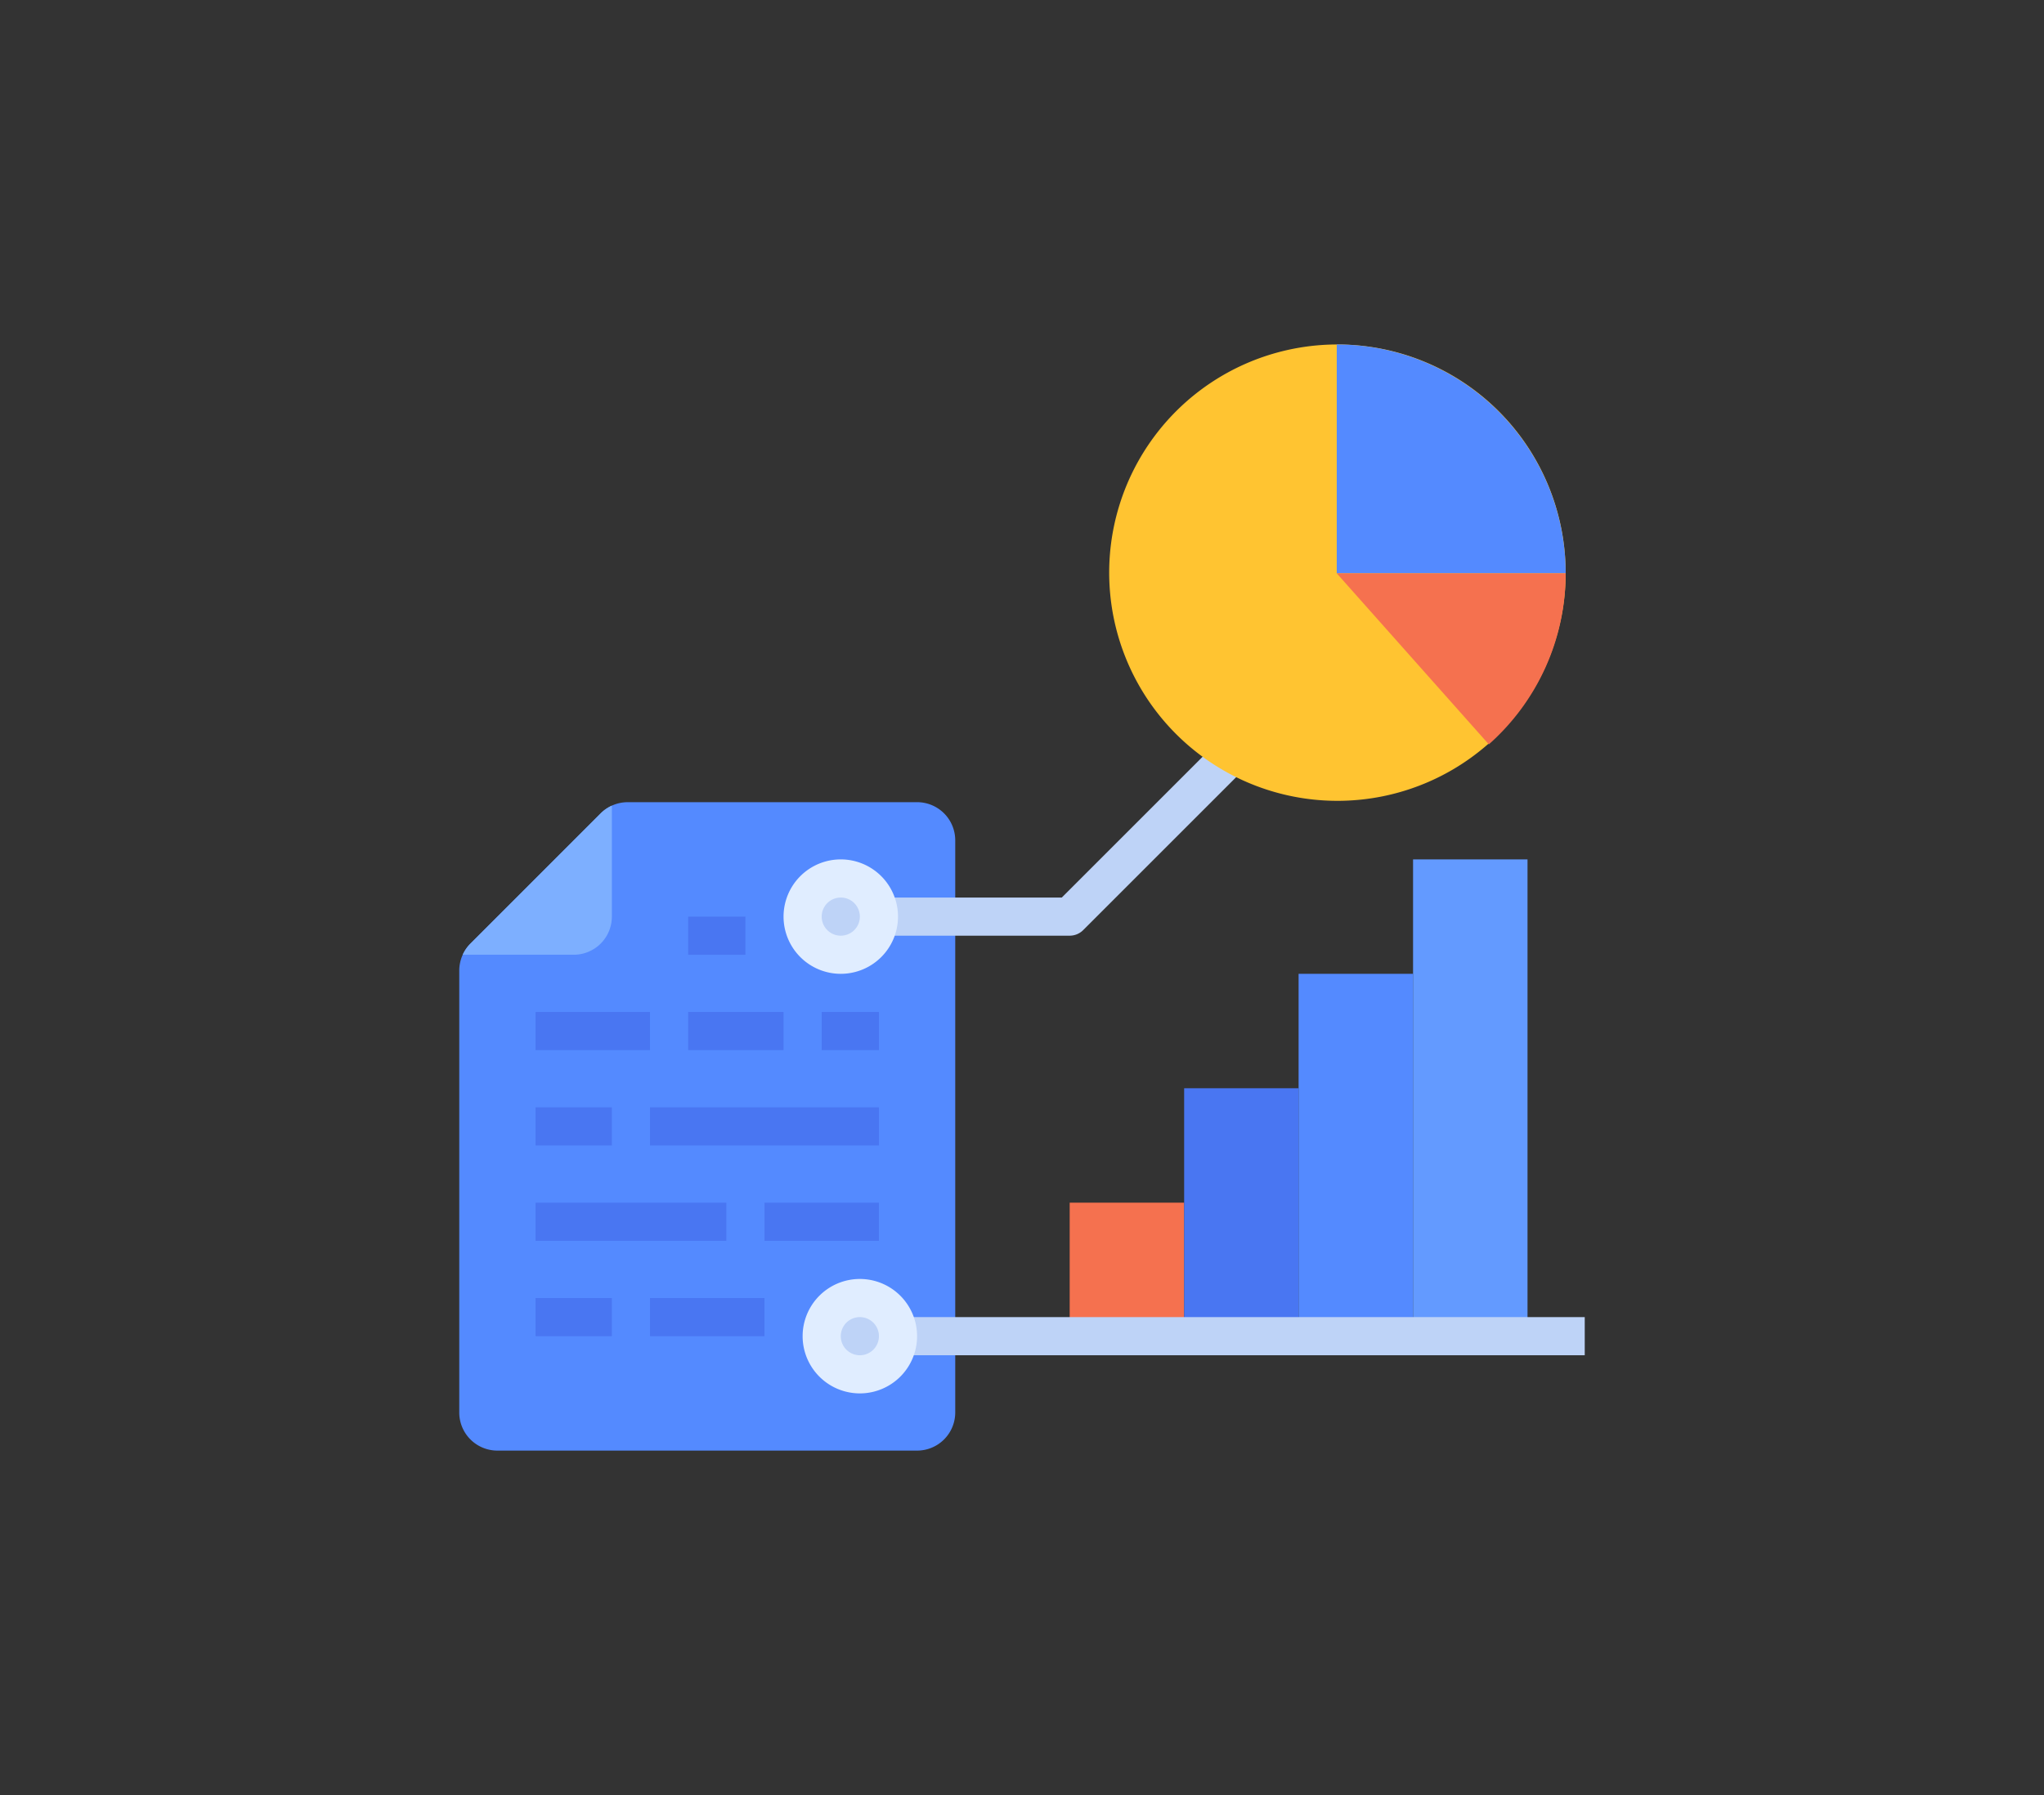 <svg id="billing" xmlns="http://www.w3.org/2000/svg" xmlns:xlink="http://www.w3.org/1999/xlink" width="209.693" height="184.201" viewBox="0 0 209.693 184.201">
  <rect x="0" y="0" width="209.693" height="184.201" fill="#333333" stroke="none"/>
  <defs>
    <clipPath id="clip-path">
      <rect y="5" width="209.693" height="184.201" fill="none"/>
    </clipPath>
  </defs>
  <g id="icon-shape-template">
    <g id="Group_11421" data-name="Group 11421" transform="translate(-16.153 -5)">
      <g id="Scroll_Group_1" data-name="Scroll Group 1" transform="translate(16.153 0)" clip-path="url(#clip-path)" style="isolation: isolate">
        <path id="Path_27813" data-name="Path 27813" d="M9.112,12.2Z" transform="translate(23.682 -10.652) rotate(14)" fill="#fff2f2"/>
        <rect id="Rectangle_3771" data-name="Rectangle 3771" width="186" height="161" transform="translate(12 15.801)" fill="none"/>
      </g>
    </g>
  </g>
  <g id="research" transform="translate(28.481 11.348)">
    <path id="Path_28072" data-name="Path 28072" d="M74.882,219.914v58.71a3.913,3.913,0,0,1-3.914,3.914H27.914A3.913,3.913,0,0,1,24,278.624V233.278a3.949,3.949,0,0,1,1.147-2.769l13.361-13.361A3.949,3.949,0,0,1,41.278,216h29.69A3.913,3.913,0,0,1,74.882,219.914Z" transform="translate(-5.366 -145.032)" fill="#548aff"/>
    <path id="Path_28073" data-name="Path 28073" d="M40.751,217.45v11.387a3.913,3.913,0,0,1-3.914,3.914H25.45a3.872,3.872,0,0,1,.793-1.147L39.6,218.243A3.87,3.87,0,0,1,40.751,217.45Z" transform="translate(-6.461 -146.128)" fill="#7dafff"/>
    <g id="Group_11385" data-name="Group 11385" transform="translate(26.462 82.71)">
      <path id="Path_28074" data-name="Path 28074" d="M120,264h5.871v3.914H120Z" transform="translate(-104.344 -264)" fill="#4976f2"/>
      <path id="Path_28075" data-name="Path 28075" d="M176,304h5.871v3.914H176Z" transform="translate(-146.645 -294.215)" fill="#4976f2"/>
      <path id="Path_28076" data-name="Path 28076" d="M120,304h9.785v3.914H120Z" transform="translate(-104.344 -294.215)" fill="#4976f2"/>
      <path id="Path_28077" data-name="Path 28077" d="M56,304H67.742v3.914H56Z" transform="translate(-56 -294.215)" fill="#4976f2"/>
      <path id="Path_28078" data-name="Path 28078" d="M104,344h23.484v3.914H104Z" transform="translate(-92.258 -324.43)" fill="#4976f2"/>
      <path id="Path_28079" data-name="Path 28079" d="M56,344h7.828v3.914H56Z" transform="translate(-56 -324.43)" fill="#4976f2"/>
      <path id="Path_28080" data-name="Path 28080" d="M152,384h11.742v3.914H152Z" transform="translate(-128.516 -354.645)" fill="#4976f2"/>
      <path id="Path_28081" data-name="Path 28081" d="M56,384H75.57v3.914H56Z" transform="translate(-56 -354.645)" fill="#4976f2"/>
      <path id="Path_28082" data-name="Path 28082" d="M104,424h11.742v3.914H104Z" transform="translate(-92.258 -384.86)" fill="#4976f2"/>
      <path id="Path_28083" data-name="Path 28083" d="M56,424h7.828v3.914H56Z" transform="translate(-56 -384.86)" fill="#4976f2"/>
    </g>
    <path id="Path_28084" data-name="Path 28084" d="M280,384h11.742v13.7H280Z" transform="translate(-198.742 -271.935)" fill="#f5714f"/>
    <path id="Path_28085" data-name="Path 28085" d="M328,336h11.742v25.441H328Z" transform="translate(-235 -235.677)" fill="#4976f2"/>
    <path id="Path_28086" data-name="Path 28086" d="M376,288h11.742v37.183H376Z" transform="translate(-271.258 -199.419)" fill="#548aff"/>
    <path id="Path_28087" data-name="Path 28087" d="M424,240h11.742v48.925H424Z" transform="translate(-307.516 -163.161)" fill="#639aff"/>
    <path id="Path_28092" data-name="Path 28092" d="M219.57,197.932H200v-3.914h18.759l20.073-20.073,2.768,2.768-20.646,20.646A1.957,1.957,0,0,1,219.57,197.932Z" transform="translate(-138.312 -113.265)" fill="#bed3f7"/>
    <path id="Path_28093" data-name="Path 28093" d="M342.968,47.484a23.415,23.415,0,1,1-6.858-16.626A23.484,23.484,0,0,1,342.968,47.484Z" transform="translate(-210.828 0)" fill="#ffc431"/>
    <path id="Path_28094" data-name="Path 28094" d="M415.484,47.484H392V24a23.484,23.484,0,0,1,23.484,23.484Z" transform="translate(-283.344 0)" fill="#548aff"/>
    <path id="Path_28095" data-name="Path 28095" d="M415.484,120a23.415,23.415,0,0,1-7.884,17.552L392,120Z" transform="translate(-283.344 -72.516)" fill="#f5714f"/>
    <ellipse id="Ellipse_123" data-name="Ellipse 123" cx="4.086" cy="3.715" rx="4.086" ry="3.715" transform="translate(53.856 78.98)" fill="#bed3f7"/>
    <path id="Path_28096" data-name="Path 28096" d="M165.871,251.742a5.871,5.871,0,1,1,5.871-5.871A5.871,5.871,0,0,1,165.871,251.742Zm0-7.828a1.957,1.957,0,1,0,1.957,1.957A1.957,1.957,0,0,0,165.871,243.914Z" transform="translate(-108.097 -163.161)" fill="#e0edff"/>
    <path id="Path_28097" data-name="Path 28097" d="M200,432h72.409v3.914H200Z" transform="translate(-138.312 -308.193)" fill="#bed3f7"/>
    <circle id="Ellipse_124" data-name="Ellipse 124" cx="3.715" cy="3.715" r="3.715" transform="translate(56.084 122.073)" fill="#bed3f7"/>
    <path id="Path_28098" data-name="Path 28098" d="M173.871,427.742a5.871,5.871,0,1,1,5.871-5.871,5.871,5.871,0,0,1-5.871,5.871Zm0-7.828a1.957,1.957,0,1,0,1.957,1.957A1.957,1.957,0,0,0,173.871,419.914Z" transform="translate(-114.14 -296.107)" fill="#e0edff"/>
  </g>
</svg>
